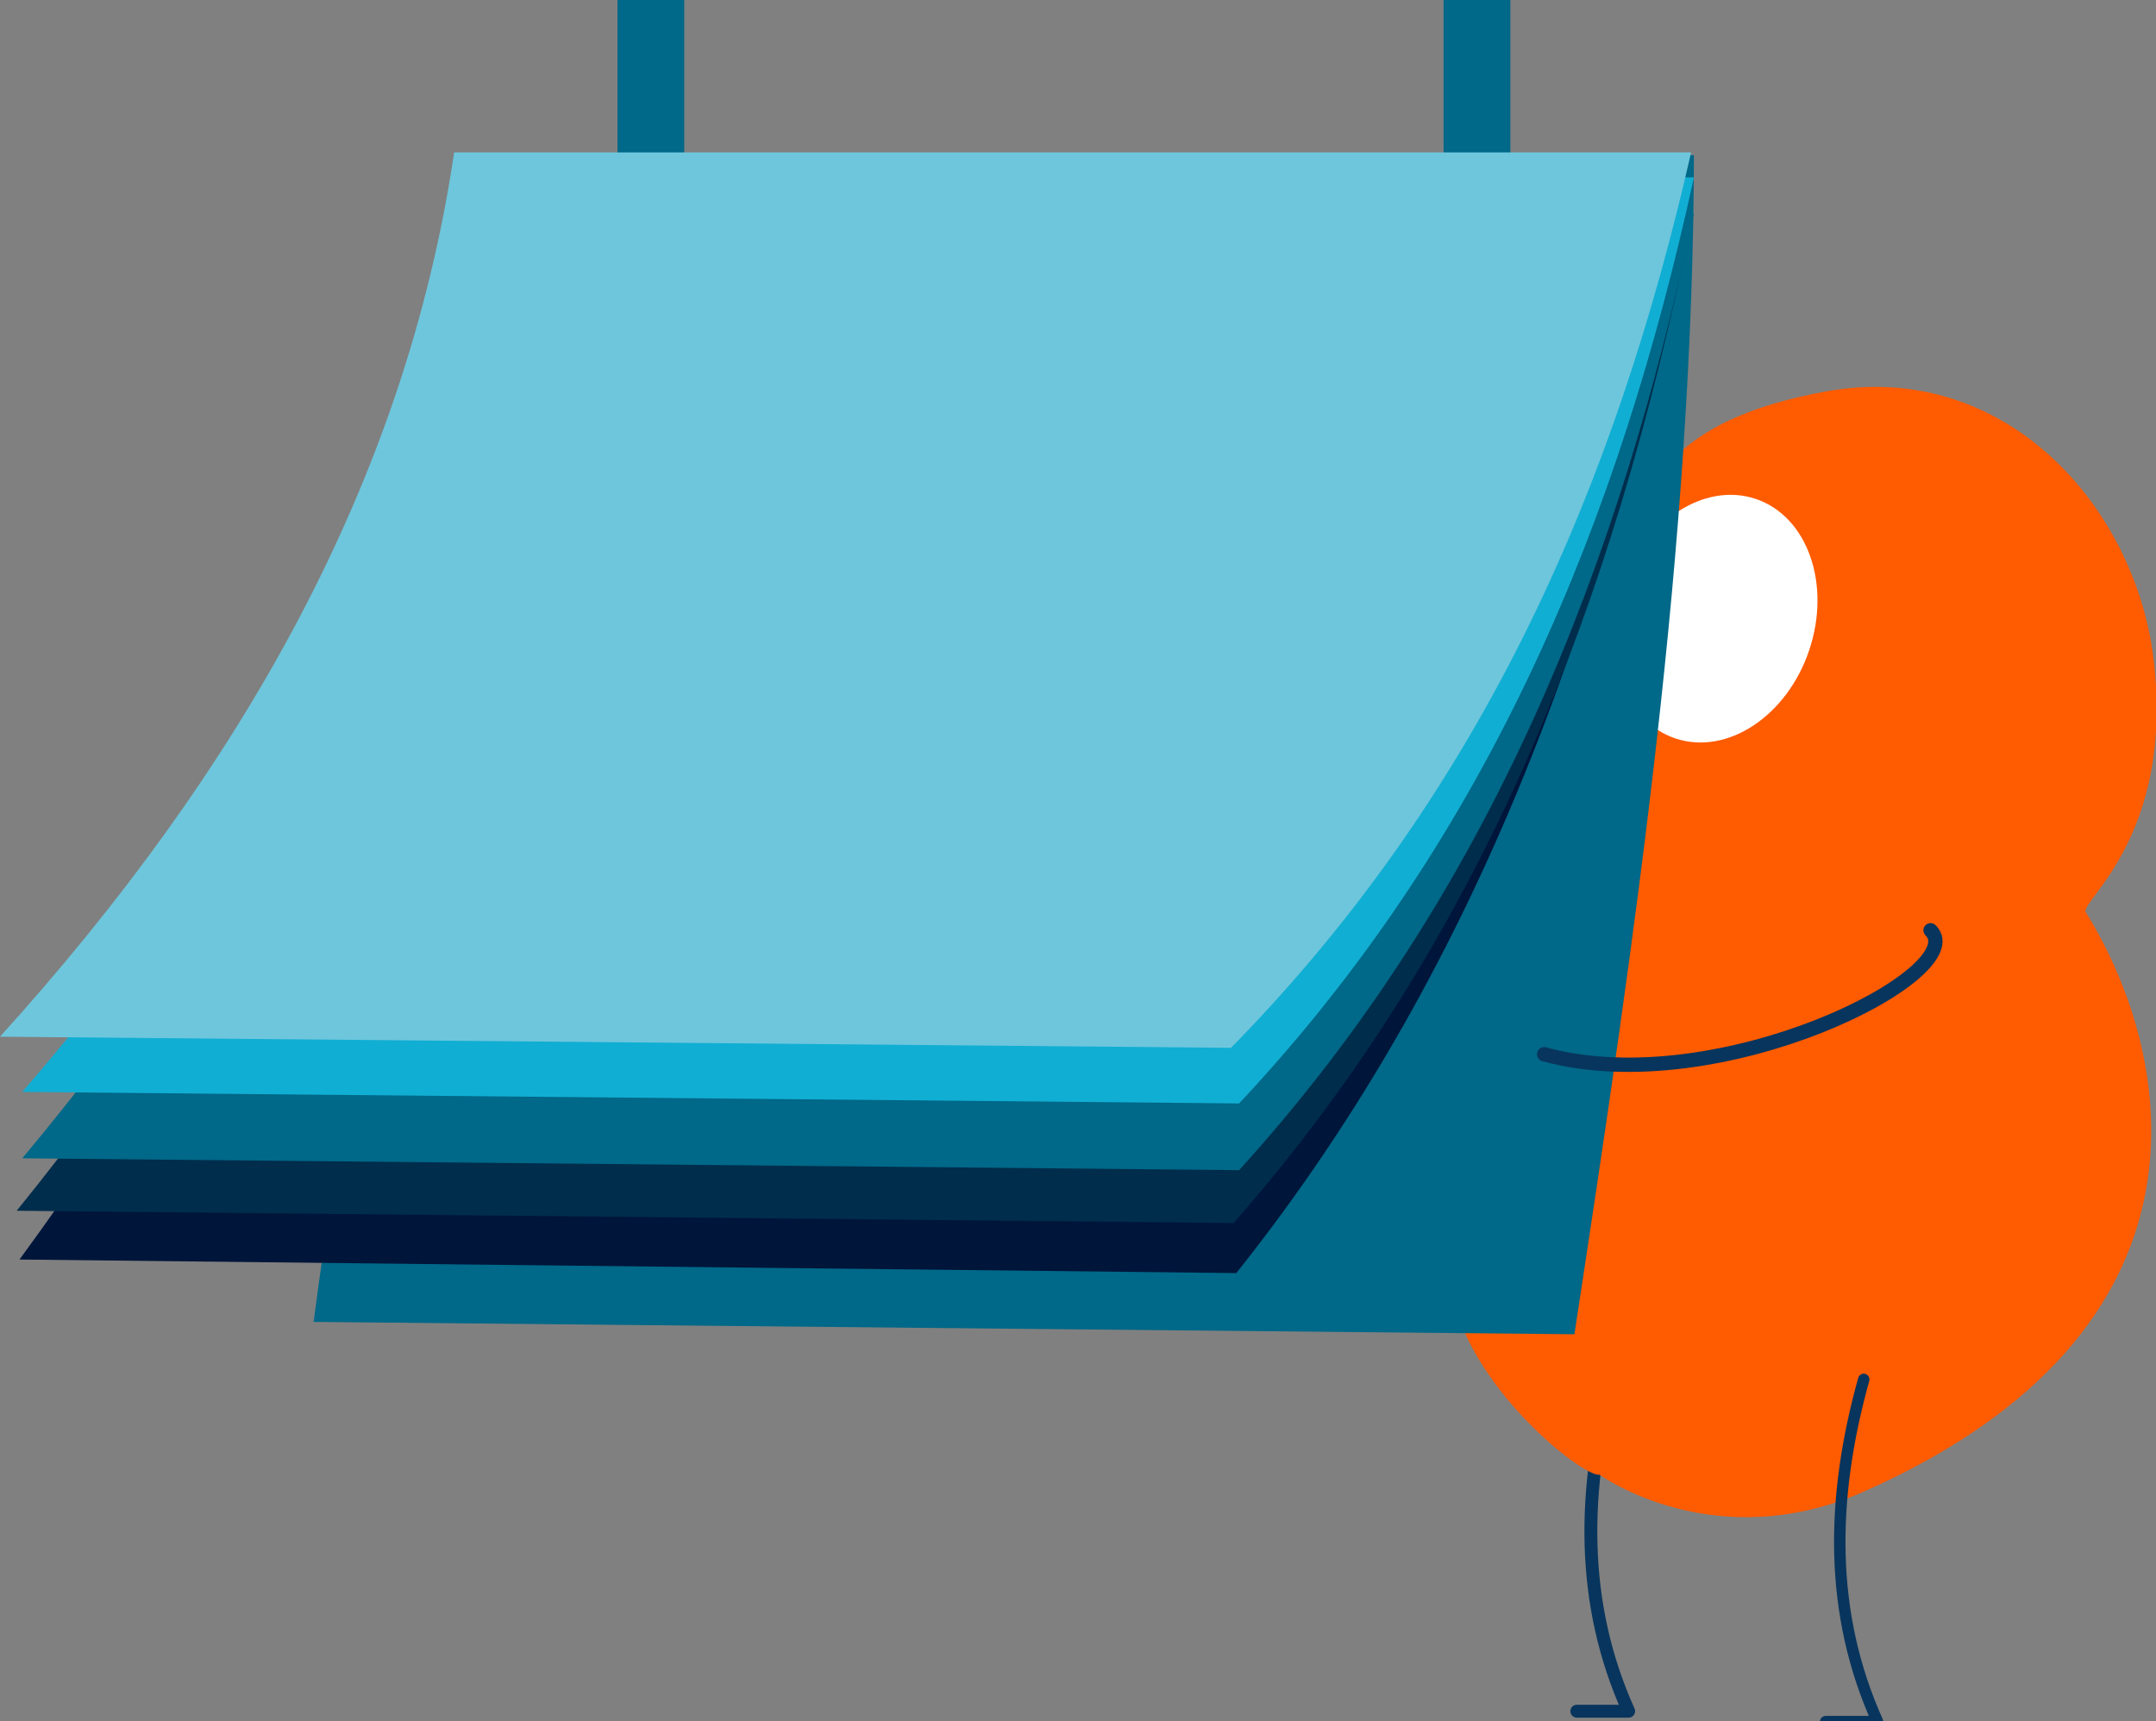 <?xml version="1.0" encoding="UTF-8" standalone="no"?>
<!DOCTYPE svg PUBLIC "-//W3C//DTD SVG 1.1//EN" "http://www.w3.org/Graphics/SVG/1.1/DTD/svg11.dtd">
<svg width="100%" height="100%" viewBox="0 0 511 408" version="1.1" xmlns="http://www.w3.org/2000/svg" xmlns:xlink="http://www.w3.org/1999/xlink" xml:space="preserve" xmlns:serif="http://www.serif.com/" style="fill-rule:evenodd;clip-rule:evenodd;stroke-linecap:round;stroke-linejoin:round;stroke-miterlimit:1.5;">
    <rect x="0" y="0" width="511" height="408" fill="#808080" stroke="none"/>
    <g transform="matrix(0.814,0,0,0.814,-1551.49,-1248.95)">
        <path d="M2376.2,1933.04C2366.57,1967.63 2366,2001.09 2380.23,2032.69L2365.13,2032.69" style="fill:none;stroke:rgb(8,53,93);stroke-width:3.75px;"/>
        <path d="M2371.76,1963.82C2371.76,1963.82 2405.17,1988.11 2449.03,1968.59C2554.86,1921.49 2539.26,1841.81 2513.33,1800C2511.42,1796.92 2539.28,1777.88 2533.05,1726.19C2527.72,1681.98 2489.84,1638.62 2437.27,1648.41C2396.24,1656.06 2387.99,1671.71 2375.83,1692.89C2363.67,1714.07 2375.17,1755.55 2352.97,1788.17C2330.93,1820.53 2313.75,1865.56 2330.17,1916.38C2338.62,1942.56 2367.71,1964.69 2371.76,1963.82Z" style="fill:rgb(255,91,0);"/>
        <circle cx="2332.84" cy="1681.89" r="21.373" style="fill:rgb(57,151,192);"/>
        <circle cx="2332.84" cy="1681.89" r="21.373" style="fill:rgb(57,151,192);"/>
        <path d="M2417.21,1679.63C2432.27,1684.68 2439.26,1704.4 2432.81,1723.65C2426.36,1742.9 2408.89,1754.44 2393.83,1749.39C2378.77,1744.34 2371.78,1724.61 2378.23,1705.36C2384.68,1686.11 2402.15,1674.58 2417.21,1679.63Z" style="fill:white;"/>
        <path d="M2349.97,1717.44C2349.97,1717.44 2332.81,1727.69 2359.62,1785.16" style="fill:none;stroke:rgb(8,53,93);stroke-width:4.17px;"/>
        <path d="M2448.67,1936.06C2439.04,1970.65 2438.47,2004.11 2452.7,2035.72L2437.6,2035.72" style="fill:none;stroke:rgb(8,53,93);stroke-width:3.33px;"/>
    </g>
    <g transform="matrix(0.879,0,0,0.879,0,14.363)">
        <g>
            <path d="M456.75,25.5L123,25.5C121.704,130.248 98.768,233 84.557,340.17L424.527,343.5C440.903,236.125 456.523,130.453 456.75,25.5Z" style="fill:rgb(0,104,136);"/>
            <g transform="matrix(1,0,0,1.474,0,-16.346)">
                <rect x="389.25" y="0" width="18" height="34.5" style="fill:rgb(0,104,136);"/>
            </g>
            <g transform="matrix(1,0,0,1.474,0,-16.346)">
                <rect x="166.5" y="0" width="18" height="34.5" style="fill:rgb(0,104,136);"/>
            </g>
            <path d="M456,33L126.299,33C113.239,141.702 68.892,236.738 5.25,323.348L333.358,327C401.476,241.491 436.067,140.607 456,33Z" style="fill:rgb(0,21,58);"/>
            <path d="M455.25,47.25L125.549,47.25C112.489,145.692 68.142,231.758 4.5,310.193L332.608,313.5C400.726,236.062 435.317,144.7 455.25,47.25Z" style="fill:rgb(0,45,76);"/>
            <path d="M456.75,41.25L127.049,41.25C113.989,136.641 69.642,220.041 6,296.045L334.108,299.25C402.226,224.212 436.817,135.68 456.75,41.25Z" style="fill:rgb(0,104,136);"/>
            <path d="M456.75,31.5L127.049,31.5C113.989,123.841 69.642,204.574 6,278.148L334.108,281.25C402.226,208.611 436.817,122.911 456.75,31.5Z" style="fill:rgb(17,174,211);"/>
            <path d="M456,24.75L122.459,24.75C109.247,114.041 64.384,192.107 0,263.25L331.929,266.25C400.841,196.011 435.835,113.141 456,24.75Z" style="fill:rgb(110,198,220);"/>
        </g>
    </g>
    <g transform="matrix(0.814,0,0,0.814,-1551.49,-1248.95)">
        <path d="M2468.13,1805.26C2480.67,1817.47 2406.9,1855.36 2355.62,1841.37" style="fill:none;stroke:rgb(8,53,93);stroke-width:4.17px;"/>
    </g>
</svg>
